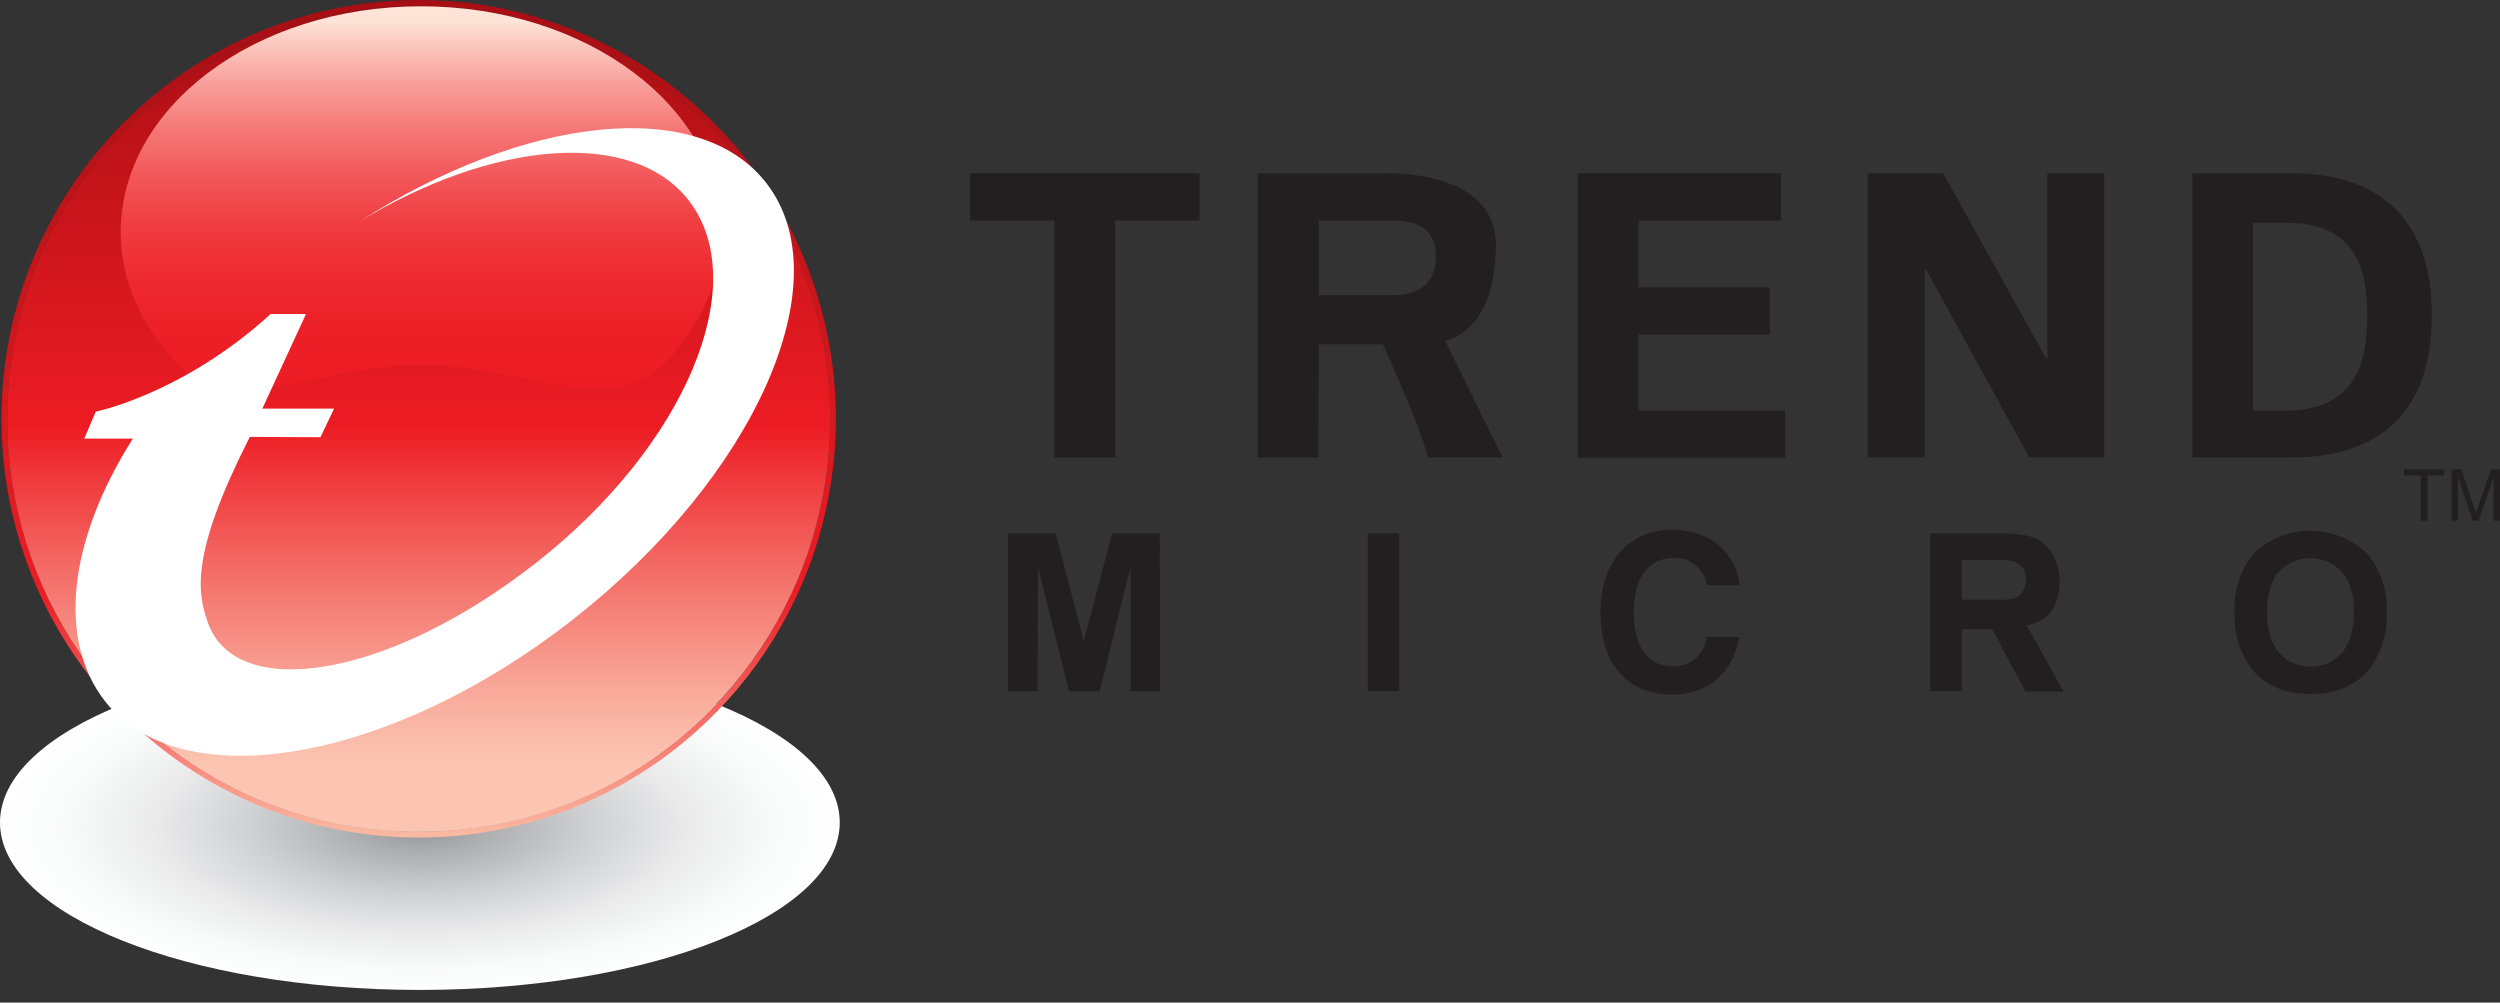 <svg width="192" height="77" viewBox="0 0 192 77" fill="none" xmlns="http://www.w3.org/2000/svg">
<rect x="0" y="0" width="192" height="77" fill="#333333" stroke="none"/>
<path style="mix-blend-mode:multiply" d="M64.492 63.167C64.492 70.269 50.056 76.027 32.249 76.027C14.441 76.027 0 70.269 0 63.167C0 56.065 14.435 50.312 32.249 50.312C50.062 50.312 64.492 56.071 64.492 63.167Z" fill="url(#paint0_radial_797_2341)"/>
<path d="M32.16 5.50316e-07C25.822 -0.001 19.627 1.884 14.357 5.418C9.087 8.951 4.979 13.974 2.553 19.851C0.127 25.727 -0.508 32.194 0.727 38.434C1.963 44.673 5.014 50.405 9.495 54.903C13.976 59.402 19.685 62.466 25.901 63.707C32.116 64.949 38.559 64.312 44.414 61.878C50.269 59.444 55.274 55.321 58.795 50.032C62.316 44.743 64.195 38.524 64.195 32.163C64.195 23.634 60.82 15.454 54.813 9.422C48.805 3.391 40.657 0.002 32.16 5.50316e-07ZM32.16 63.88C25.909 63.881 19.798 62.021 14.6 58.536C9.402 55.05 5.35 50.096 2.958 44.299C0.565 38.502 -0.061 32.124 1.158 25.97C2.377 19.815 5.387 14.162 9.807 9.726C14.227 5.289 19.859 2.267 25.99 1.043C32.121 -0.18 38.475 0.448 44.25 2.85C50.025 5.252 54.961 9.319 58.433 14.536C61.905 19.754 63.758 25.888 63.757 32.163C63.757 40.575 60.428 48.642 54.502 54.59C48.577 60.538 40.54 63.88 32.16 63.88Z" fill="url(#paint1_linear_797_2341)"/>
<path d="M63.758 32.16C63.758 38.434 61.904 44.568 58.431 49.785C54.958 55.002 50.022 59.068 44.247 61.469C38.472 63.869 32.118 64.497 25.987 63.273C19.857 62.048 14.226 59.026 9.806 54.589C5.386 50.152 2.377 44.499 1.158 38.345C-0.06 32.191 0.566 25.813 2.959 20.016C5.352 14.22 9.404 9.266 14.601 5.781C19.799 2.296 25.91 0.436 32.161 0.438C36.31 0.438 40.42 1.258 44.254 2.852C48.088 4.447 51.571 6.783 54.505 9.729C57.439 12.675 59.767 16.172 61.354 20.021C62.942 23.87 63.758 27.994 63.758 32.16Z" fill="url(#paint2_linear_797_2341)"/>
<path d="M74.501 13.305H92.119V16.933H85.642V35.141H80.978V16.933H74.501V13.305Z" fill="#231F20"/>
<path d="M101.28 16.931H107.034C109.079 16.961 110.282 17.776 110.282 19.698C110.282 21.619 109.096 22.672 107.034 22.672H101.28V16.931ZM101.28 26.449H106.205C106.205 26.449 109.262 33.17 109.654 35.116H115.396L110.987 26.175C114.092 25.366 114.892 21.643 114.892 18.817C114.892 14.386 109.979 13.178 105.843 13.315H96.593V35.139H101.262L101.28 26.449Z" fill="#231F20"/>
<path d="M121.173 13.305H136.776V16.933H125.842V22.073H135.917V25.695H125.842V31.53H137.102V35.159H121.173V13.305Z" fill="#231F20"/>
<path d="M155.852 35.141L147.876 20.621L147.817 20.687V35.141H143.449V13.305H149.233L157.174 27.581L157.239 27.521V13.305H161.6V35.141H155.852Z" fill="#231F20"/>
<path d="M173.037 17.106H175.443C180.989 17.047 181.801 20.747 181.801 24.244C181.801 27.742 180.995 31.579 175.449 31.531H173.037V17.106ZM168.373 35.142H175.775C182.554 35.201 186.767 31.817 186.767 24.227C186.767 16.636 182.554 13.252 175.775 13.305H168.379L168.373 35.142Z" fill="#231F20"/>
<path d="M89.085 53.078H86.827V43.56L84.457 53.078H82.087L79.716 43.56L79.681 53.078H77.423V40.961H81.067L83.236 49.217L85.417 40.961H89.073L89.085 53.078Z" fill="#231F20"/>
<path d="M107.467 53.078H105.037V40.961H107.467V53.078Z" fill="#231F20"/>
<path d="M155.442 45.252C155.372 45.416 155.266 45.563 155.131 45.68C154.997 45.797 154.838 45.883 154.666 45.93C154.442 46.004 154.208 46.047 153.973 46.055C153.694 46.055 153.285 46.055 152.758 46.055H150.672V43.004H152.574C153.451 43.004 154.014 43.016 154.263 43.039C154.514 43.059 154.756 43.14 154.968 43.277C155.175 43.392 155.341 43.569 155.442 43.783C155.54 44.015 155.59 44.265 155.59 44.517C155.59 44.77 155.54 45.02 155.442 45.252ZM155.662 48.036C155.916 47.974 156.168 47.899 156.414 47.81C156.983 47.574 157.458 47.155 157.765 46.62C158.074 45.944 158.216 45.204 158.18 44.461C158.156 43.797 157.969 43.149 157.635 42.575C157.306 41.972 156.772 41.508 156.13 41.267C155.856 41.173 155.574 41.105 155.288 41.064C154.649 40.985 154.006 40.951 153.362 40.963H148.236V53.074H150.672V48.316H152.989L155.567 53.116H158.482L155.662 48.036Z" fill="#231F20"/>
<path d="M179.597 50.401C179.012 50.931 178.245 51.212 177.457 51.186C176.829 51.2 176.211 51.029 175.68 50.692C175.282 50.43 174.951 50.078 174.714 49.663C174.528 49.35 174.389 49.011 174.299 48.658C174.167 48.123 174.105 47.573 174.115 47.022C174.073 46.06 174.292 45.103 174.749 44.256C175.063 43.812 175.481 43.452 175.966 43.208C176.451 42.965 176.989 42.846 177.531 42.861C178.074 42.876 178.604 43.026 179.075 43.296C179.546 43.566 179.943 43.949 180.231 44.411C180.619 45.212 180.804 46.096 180.77 46.986C180.782 48.545 180.391 49.681 179.597 50.401ZM181.848 42.573C180.689 41.431 179.136 40.782 177.512 40.758C175.888 40.735 174.317 41.34 173.126 42.448C172.055 43.747 171.513 45.404 171.608 47.088C171.548 48.574 171.982 50.039 172.841 51.252C173.86 52.616 175.405 53.298 177.475 53.298C179.46 53.298 180.96 52.643 181.985 51.364C182.9 50.12 183.362 48.597 183.294 47.052C183.378 45.431 182.863 43.837 181.848 42.573Z" fill="#231F20"/>
<path d="M131.087 44.941C130.997 44.317 130.671 43.752 130.176 43.364C129.681 42.977 129.057 42.795 128.432 42.859C127.247 42.859 125.469 43.668 125.469 47.07C125.469 49.235 126.322 51.18 128.432 51.18C129.078 51.209 129.711 50.991 130.203 50.571C130.695 50.15 131.011 49.559 131.087 48.914H133.594C133.09 51.531 131.389 53.346 128.385 53.346C125.197 53.346 122.915 51.198 122.915 47.04C122.915 42.882 125.327 40.688 128.42 40.688C131.976 40.688 133.457 43.162 133.594 44.941H131.087Z" fill="#231F20"/>
<path d="M187.727 36.517H186.429V39.991H185.914V36.517H184.622V36.047H187.727V36.517Z" fill="#231F20"/>
<path d="M192 39.991H191.502V36.689L190.358 39.991H189.896L188.776 36.636V39.991H188.284V36.047H189.037L189.961 38.837C189.961 38.837 189.997 38.95 190.062 39.158C190.096 39.242 190.122 39.33 190.139 39.42L190.358 38.789L191.3 36.047H192V39.991Z" fill="#231F20"/>
<path d="M55.401 17.794C55.401 21.577 53.783 25.075 51.039 27.906C46.85 32.255 40.035 28.031 32.331 28.031C24.628 28.031 17.813 32.272 13.629 27.954C10.885 25.105 9.273 21.607 9.273 17.842C9.268 8.235 19.59 0.484 32.331 0.484C45.072 0.484 55.401 8.235 55.401 17.794Z" fill="url(#paint3_linear_797_2341)"/>
<path d="M19.188 33.554C14.56 42.655 15.17 45.546 15.97 47.83C18.122 53.891 29.736 52.19 41.179 43.22C52.622 34.25 57.867 21.806 52.889 15.382C48.551 9.82 37.766 10.807 27.585 17.029C40.29 8.868 53.659 7.357 58.85 14.055C64.688 21.55 58.05 36.552 44.036 47.55C30.021 58.549 13.89 61.333 8.053 53.838C4.379 49.121 5.268 41.471 10.204 33.685H6.471L7.354 31.615C7.354 31.615 14.044 30.264 20.788 24.114H23.502L20.148 31.383H25.659L24.61 33.578L19.188 33.554Z" fill="white"/>
<defs>
<radialGradient id="paint0_radial_797_2341" cx="0" cy="0" r="1" gradientUnits="userSpaceOnUse" gradientTransform="translate(32.293 63.458) scale(32.306 12.923)">
<stop offset="0.01" stop-color="#939598"/>
<stop offset="0.15" stop-color="#ABADAF"/>
<stop offset="0.4" stop-color="#CFD0D2"/>
<stop offset="0.63" stop-color="#EAEAEB"/>
<stop offset="0.84" stop-color="#F9FAFA"/>
<stop offset="1" stop-color="white"/>
</radialGradient>
<linearGradient id="paint1_linear_797_2341" x1="32.16" y1="64.32" x2="32.16" y2="0" gradientUnits="userSpaceOnUse">
<stop stop-color="#FABAA3"/>
<stop offset="0.29" stop-color="#ED1C24"/>
<stop offset="1" stop-color="#A70E13"/>
</linearGradient>
<linearGradient id="paint2_linear_797_2341" x1="32.161" y1="63.877" x2="32.161" y2="0.438" gradientUnits="userSpaceOnUse">
<stop offset="0.08" stop-color="#FBC5B1"/>
<stop offset="0.16" stop-color="#F9AD9D"/>
<stop offset="0.31" stop-color="#F46F69"/>
<stop offset="0.49" stop-color="#ED1C24"/>
<stop offset="1" stop-color="#A70E13"/>
</linearGradient>
<linearGradient id="paint3_linear_797_2341" x1="32.331" y1="29.893" x2="32.331" y2="0.484" gradientUnits="userSpaceOnUse">
<stop offset="0.01" stop-color="#ED1C24"/>
<stop offset="0.16" stop-color="#ED2027"/>
<stop offset="0.29" stop-color="#EE2A31"/>
<stop offset="0.43" stop-color="#F03D41"/>
<stop offset="0.55" stop-color="#F25659"/>
<stop offset="0.68" stop-color="#F57876"/>
<stop offset="0.8" stop-color="#F8A09B"/>
<stop offset="0.92" stop-color="#FCD0C6"/>
<stop offset="0.96" stop-color="#FEE3D7"/>
</linearGradient>
</defs>
</svg>
